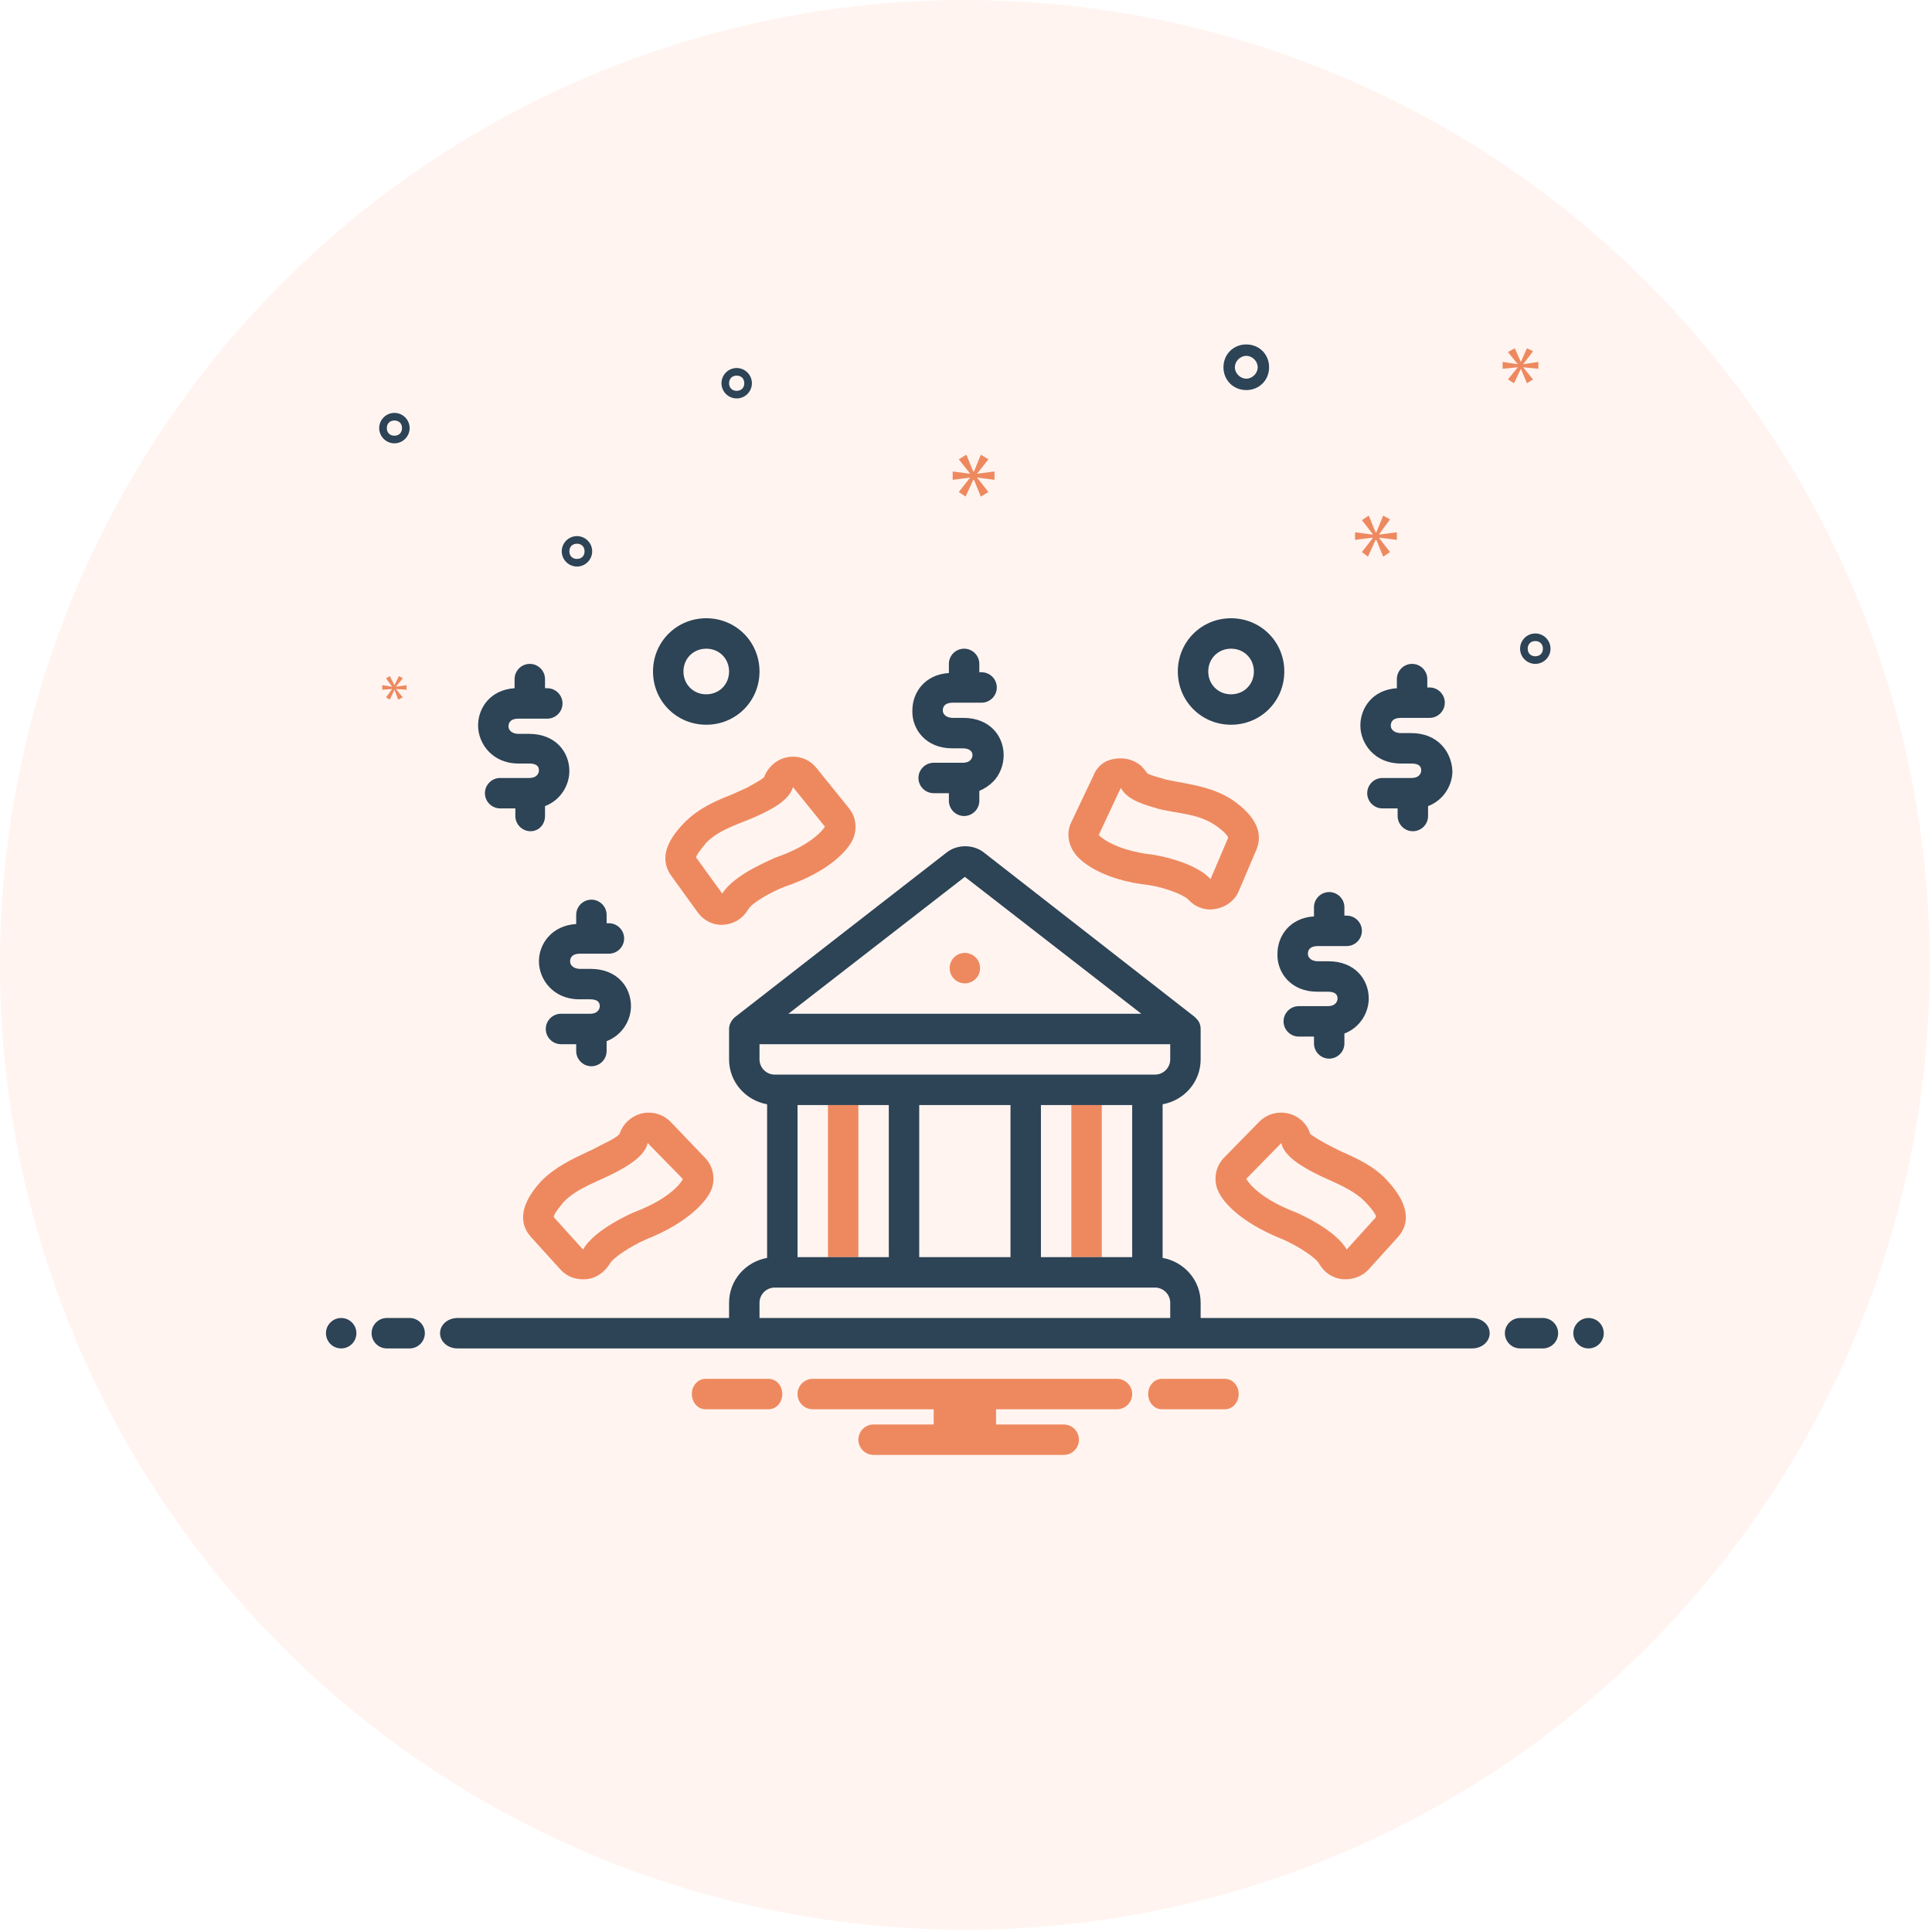<svg width="160" height="160" viewBox="0 0 160 160" fill="none" xmlns="http://www.w3.org/2000/svg">
<circle cx="79.906" cy="79.906" r="79.906" fill="#FF9264" fill-opacity="0.1"/>
<g clip-path="url(#clip0_92_64)">
<path d="M78.835 61.972H79.717C80.095 61.972 80.536 62.098 80.536 62.539C80.536 62.665 80.473 63.169 79.717 63.169H77.323C76.63 63.169 76.063 63.736 76.063 64.429C76.063 65.121 76.63 65.688 77.323 65.688H78.583V66.318C78.583 67.011 79.15 67.578 79.843 67.578C80.536 67.578 81.103 67.011 81.103 66.318V65.499C81.543 65.31 81.921 65.058 82.236 64.743C82.803 64.177 83.118 63.358 83.118 62.539C83.118 60.964 81.984 59.452 79.78 59.452H78.898C78.52 59.452 78.079 59.264 78.079 58.823C78.079 58.571 78.205 58.193 78.898 58.193H81.291C81.984 58.193 82.551 57.626 82.551 56.933C82.551 56.24 81.984 55.673 81.291 55.673H81.103V54.98C81.103 54.287 80.536 53.721 79.843 53.721C79.15 53.721 78.583 54.287 78.583 54.98V55.736C76.567 55.862 75.559 57.374 75.559 58.823C75.496 60.397 76.693 61.972 78.835 61.972ZM45.136 67.578V66.759C46.459 66.255 47.152 64.996 47.152 63.862C47.152 62.287 46.018 60.775 43.813 60.775H42.931C42.553 60.775 42.112 60.586 42.112 60.145C42.112 59.893 42.238 59.515 42.931 59.515H45.325C46.018 59.515 46.585 58.949 46.585 58.256C46.585 57.563 46.018 56.996 45.325 56.996H45.136V56.24C45.136 55.547 44.569 54.98 43.876 54.98C43.183 54.98 42.616 55.547 42.616 56.24V56.996C40.601 57.122 39.593 58.634 39.593 60.082C39.593 61.594 40.79 63.232 42.931 63.232H43.813C44.38 63.232 44.632 63.421 44.632 63.799C44.632 63.925 44.569 64.429 43.813 64.429H41.42C40.727 64.429 40.16 64.996 40.16 65.688C40.16 66.381 40.727 66.948 41.42 66.948H42.679V67.578C42.679 68.271 43.246 68.838 43.939 68.838C44.632 68.838 45.136 68.271 45.136 67.578ZM116.88 60.712H115.998C115.62 60.712 115.179 60.523 115.179 60.082C115.179 59.83 115.305 59.452 115.998 59.452H118.392C119.085 59.452 119.652 58.886 119.652 58.193C119.652 57.5 119.085 56.933 118.392 56.933H118.203V56.24C118.203 55.547 117.636 54.98 116.943 54.98C116.25 54.98 115.683 55.547 115.683 56.24V56.996C113.668 57.122 112.66 58.634 112.66 60.082C112.66 61.594 113.857 63.232 115.998 63.232H116.88C117.447 63.232 117.699 63.421 117.699 63.799C117.699 63.925 117.636 64.429 116.88 64.429H114.487C113.794 64.429 113.227 64.996 113.227 65.688C113.227 66.381 113.794 66.948 114.487 66.948H115.746V67.578C115.746 68.271 116.313 68.838 117.006 68.838C117.699 68.838 118.266 68.271 118.266 67.578V66.759C119.589 66.255 120.282 64.996 120.282 63.862C120.219 62.287 119.085 60.712 116.88 60.712ZM44.632 79.609C44.632 81.121 45.829 82.758 47.97 82.758H48.852C49.419 82.758 49.671 82.947 49.671 83.325C49.671 83.451 49.608 83.955 48.852 83.955H46.459C45.766 83.955 45.199 84.522 45.199 85.215C45.199 85.908 45.766 86.475 46.459 86.475H47.718V87.042C47.718 87.734 48.285 88.301 48.978 88.301C49.671 88.301 50.238 87.734 50.238 87.042V86.223C51.561 85.719 52.254 84.459 52.254 83.325C52.254 81.751 51.12 80.239 48.915 80.239H48.033C47.656 80.239 47.215 80.05 47.215 79.609C47.215 79.357 47.34 78.979 48.033 78.979H50.427C51.12 78.979 51.687 78.412 51.687 77.719C51.687 77.026 51.12 76.459 50.427 76.459H50.238V75.767C50.238 75.074 49.671 74.507 48.978 74.507C48.285 74.507 47.718 75.074 47.718 75.767V76.522C45.703 76.648 44.632 78.16 44.632 79.609ZM109.07 82.128H109.951C110.518 82.128 110.77 82.317 110.77 82.695C110.77 82.821 110.707 83.325 109.951 83.325H107.558C106.865 83.325 106.298 83.892 106.298 84.585C106.298 85.278 106.865 85.845 107.558 85.845H108.818V86.412C108.818 87.105 109.385 87.671 110.077 87.671C110.77 87.671 111.337 87.105 111.337 86.412V85.593C112.66 85.089 113.353 83.829 113.353 82.695C113.353 81.121 112.219 79.609 110.014 79.609H109.133C108.755 79.609 108.314 79.42 108.314 78.979C108.314 78.727 108.44 78.349 109.133 78.349H111.526C112.219 78.349 112.786 77.782 112.786 77.089C112.786 76.396 112.219 75.829 111.526 75.829H111.337V75.137C111.337 74.444 110.77 73.877 110.077 73.877C109.385 73.877 108.818 74.444 108.818 75.137V75.892C106.802 76.019 105.794 77.53 105.794 78.979C105.731 80.554 106.928 82.128 109.07 82.128Z" fill="#2D4356"/>
<path d="M55.529 92.899C55.025 92.395 54.395 92.144 53.702 92.144C52.632 92.144 51.624 92.899 51.309 93.907C51.057 94.222 50.238 94.6 49.86 94.789C49.86 94.789 49.041 95.23 48.6 95.419C47.404 95.986 46.018 96.616 44.821 97.813C42.742 100.08 43.183 101.592 44.002 102.474L46.396 105.119C46.963 105.749 47.718 106.001 48.537 105.938C49.356 105.875 50.049 105.371 50.49 104.678C50.742 104.174 52.191 103.23 53.45 102.663C57.293 101.151 58.553 99.261 58.804 98.757C59.308 97.813 59.12 96.616 58.364 95.86L55.529 92.899ZM52.506 100.395C52.506 100.395 49.23 101.781 48.285 103.482L45.892 100.836C45.703 100.647 46.585 99.702 46.648 99.576C47.782 98.379 49.482 97.876 50.931 97.12C51.876 96.616 53.388 95.797 53.639 94.663L56.537 97.624C56.6 97.624 55.844 99.135 52.506 100.395Z" fill="#EE895F"/>
<path d="M58.49 60.019C60.946 60.019 62.899 58.067 62.899 55.61C62.899 53.154 60.946 51.201 58.49 51.201C56.033 51.201 54.08 53.154 54.08 55.61C54.08 58.067 56.033 60.019 58.49 60.019ZM58.49 53.721C59.56 53.721 60.379 54.539 60.379 55.61C60.379 56.681 59.56 57.5 58.49 57.5C57.419 57.5 56.6 56.681 56.6 55.61C56.6 54.539 57.419 53.721 58.49 53.721Z" fill="#2D4356"/>
<path d="M61.954 75.326C62.269 74.759 63.844 73.877 64.978 73.436C68.883 72.113 70.206 70.286 70.521 69.719C71.025 68.838 70.962 67.704 70.269 66.885L67.623 63.61C67.119 62.98 66.426 62.665 65.67 62.665C64.6 62.665 63.655 63.358 63.277 64.365C63.025 64.618 62.143 65.058 61.828 65.247C61.828 65.247 61.009 65.625 60.568 65.814C59.309 66.318 57.923 66.885 56.726 68.082C55.025 69.782 54.647 71.294 55.655 72.617L57.797 75.578C58.301 76.27 59.12 76.648 59.938 76.585C60.757 76.522 61.513 76.081 61.954 75.326ZM59.812 74.003L57.671 71.042C57.545 70.853 58.427 69.909 58.49 69.782C59.687 68.586 61.387 68.208 62.836 67.515C63.781 67.074 65.356 66.318 65.67 65.184L68.316 68.46C68.316 68.46 67.497 69.909 64.159 71.042C64.159 71.105 60.883 72.302 59.812 74.003Z" fill="#EE895F"/>
<path d="M101.952 60.019C104.409 60.019 106.361 58.067 106.361 55.61C106.361 53.154 104.409 51.201 101.952 51.201C99.495 51.201 97.543 53.154 97.543 55.61C97.543 58.067 99.495 60.019 101.952 60.019ZM101.952 53.721C103.023 53.721 103.842 54.539 103.842 55.61C103.842 56.681 103.023 57.5 101.952 57.5C100.881 57.5 100.062 56.681 100.062 55.61C100.062 54.539 100.881 53.721 101.952 53.721Z" fill="#2D4356"/>
<path d="M102.582 73.814L104.03 70.413C104.66 68.964 103.967 67.578 102.078 66.255C100.629 65.311 99.117 65.058 97.858 64.807C97.417 64.744 96.535 64.555 96.535 64.555C96.157 64.429 95.338 64.24 95.023 64.051C94.96 63.988 94.582 63.421 94.33 63.295C93.574 62.728 92.504 62.665 91.622 63.043C91.118 63.295 90.74 63.736 90.551 64.24L88.724 68.082C88.283 68.964 88.472 70.035 89.102 70.79C89.48 71.294 91.181 72.869 95.212 73.31C96.409 73.499 97.984 74.066 98.424 74.507C98.991 75.137 99.873 75.452 100.692 75.263C101.511 75.137 102.267 74.57 102.582 73.814ZM100.251 72.806C98.865 71.294 95.527 70.79 95.527 70.79C92.126 70.413 90.992 69.153 90.992 69.153L92.819 65.248C93.385 66.318 94.96 66.696 96.031 67.011C97.606 67.389 99.243 67.389 100.629 68.334C100.755 68.397 101.763 69.153 101.7 69.405L100.251 72.806Z" fill="#EE895F"/>
<path d="M79.906 81.436C80.602 81.436 81.166 80.871 81.166 80.176C81.166 79.48 80.602 78.916 79.906 78.916C79.21 78.916 78.646 79.48 78.646 80.176C78.646 80.871 79.21 81.436 79.906 81.436Z" fill="#EE895F"/>
<path d="M111.211 95.419C110.77 95.23 109.951 94.789 109.951 94.789C109.574 94.6 108.818 94.159 108.503 93.907C108.188 92.836 107.18 92.144 106.109 92.144C105.416 92.144 104.786 92.395 104.282 92.899L101.385 95.86C100.629 96.616 100.44 97.812 100.944 98.757C101.196 99.324 102.456 101.151 106.298 102.663C107.558 103.23 109.007 104.174 109.259 104.678C109.637 105.371 110.392 105.875 111.211 105.938C112.03 106.001 112.849 105.686 113.353 105.119L115.746 102.474C116.565 101.592 117.006 100.08 114.928 97.812C113.857 96.616 112.471 95.986 111.211 95.419ZM113.92 100.836L111.526 103.482C110.581 101.781 107.306 100.395 107.306 100.395C103.968 99.135 103.212 97.624 103.212 97.624L106.109 94.663C106.361 95.797 107.873 96.616 108.818 97.12C110.266 97.876 111.967 98.379 113.101 99.576C113.227 99.702 114.109 100.647 113.92 100.836Z" fill="#EE895F"/>
<path d="M103.212 32.304C104.283 32.304 105.101 31.485 105.101 30.415C105.101 29.344 104.283 28.525 103.212 28.525C102.141 28.525 101.322 29.344 101.322 30.415C101.322 31.485 102.141 32.304 103.212 32.304ZM103.212 29.47C103.716 29.47 104.157 29.911 104.157 30.415C104.157 30.919 103.716 31.359 103.212 31.359C102.708 31.359 102.267 30.919 102.267 30.415C102.267 29.911 102.708 29.47 103.212 29.47ZM47.782 44.398C47.089 44.398 46.522 44.965 46.522 45.658C46.522 46.351 47.089 46.918 47.782 46.918C48.474 46.918 49.041 46.351 49.041 45.658C49.041 44.965 48.474 44.398 47.782 44.398ZM47.782 46.288C47.404 46.288 47.152 46.036 47.152 45.658C47.152 45.28 47.404 45.028 47.782 45.028C48.159 45.028 48.411 45.28 48.411 45.658C48.411 46.036 48.159 46.288 47.782 46.288ZM61.009 30.478C60.316 30.478 59.749 31.044 59.749 31.737C59.749 32.43 60.316 32.997 61.009 32.997C61.702 32.997 62.269 32.43 62.269 31.737C62.269 31.044 61.702 30.478 61.009 30.478ZM61.009 32.367C60.631 32.367 60.379 32.115 60.379 31.737C60.379 31.359 60.631 31.107 61.009 31.107C61.387 31.107 61.639 31.359 61.639 31.737C61.639 32.115 61.387 32.367 61.009 32.367ZM127.147 52.461C126.455 52.461 125.888 53.028 125.888 53.72C125.888 54.413 126.455 54.98 127.147 54.98C127.84 54.98 128.407 54.413 128.407 53.72C128.407 53.028 127.84 52.461 127.147 52.461ZM127.147 54.35C126.77 54.35 126.518 54.098 126.518 53.72C126.518 53.343 126.77 53.09 127.147 53.09C127.525 53.09 127.777 53.343 127.777 53.72C127.777 54.098 127.525 54.35 127.147 54.35ZM33.924 35.454C33.924 34.761 33.357 34.194 32.664 34.194C31.971 34.194 31.404 34.761 31.404 35.454C31.404 36.147 31.971 36.714 32.664 36.714C33.357 36.714 33.924 36.147 33.924 35.454ZM32.034 35.454C32.034 35.076 32.286 34.824 32.664 34.824C33.042 34.824 33.294 35.076 33.294 35.454C33.294 35.832 33.042 36.084 32.664 36.084C32.286 36.084 32.034 35.832 32.034 35.454Z" fill="#2D4356"/>
<path d="M80.914 39.233L81.858 38.036L81.228 37.658L80.662 39.044H80.599L80.032 37.658L79.402 38.036L80.347 39.233L78.898 39.044V39.737L80.347 39.548L79.402 40.745L79.969 41.123L80.599 39.737H80.662L81.228 41.123L81.858 40.745L80.914 39.548L82.362 39.737V39.044L80.914 39.233Z" fill="#EE895F"/>
<path d="M32.475 57.059L31.971 57.752L32.286 57.941L32.664 57.122L32.979 57.941L33.357 57.752L32.79 57.059L33.672 57.122V56.744L32.79 56.87L33.357 56.177L33.042 55.988L32.664 56.744L32.286 55.988L31.971 56.177L32.475 56.87L31.656 56.744V57.122L32.475 57.059Z" fill="#EE895F"/>
<path d="M115.684 44.713V44.083L114.235 44.272V44.209L115.117 43.013L114.55 42.697L113.983 44.083H113.92L113.353 42.697L112.786 43.075L113.668 44.209V44.272L112.219 44.083V44.713L113.668 44.524V44.587L112.786 45.721L113.29 46.099L113.92 44.713H113.983L114.55 46.099L115.117 45.721L114.235 44.587V44.524L115.684 44.713Z" fill="#EE895F"/>
<path d="M126.14 30.163L126.959 29.092L126.455 28.84L125.951 29.974L125.447 28.84L124.88 29.155L125.699 30.163L124.439 29.974V30.541L125.699 30.415L124.88 31.422L125.384 31.737L125.951 30.541L126.455 31.737L126.959 31.422L126.14 30.415L127.399 30.541V29.974L126.14 30.163Z" fill="#EE895F"/>
<path d="M28.255 111.67C28.951 111.67 29.515 111.106 29.515 110.41C29.515 109.715 28.951 109.151 28.255 109.151C27.559 109.151 26.995 109.715 26.995 110.41C26.995 111.106 27.559 111.67 28.255 111.67Z" fill="#2D4356"/>
<path d="M33.924 109.151H32.034C31.341 109.151 30.774 109.718 30.774 110.41C30.774 111.103 31.341 111.67 32.034 111.67H33.924C34.617 111.67 35.184 111.103 35.184 110.41C35.184 109.718 34.617 109.151 33.924 109.151ZM127.777 109.151H125.888C125.195 109.151 124.628 109.718 124.628 110.41C124.628 111.103 125.195 111.67 125.888 111.67H127.777C128.47 111.67 129.037 111.103 129.037 110.41C129.037 109.718 128.47 109.151 127.777 109.151Z" fill="#2D4356"/>
<path d="M131.557 111.67C132.252 111.67 132.816 111.106 132.816 110.41C132.816 109.715 132.252 109.151 131.557 109.151C130.861 109.151 130.297 109.715 130.297 110.41C130.297 111.106 130.861 111.67 131.557 111.67Z" fill="#2D4356"/>
<path d="M101.448 114.19H96.22C95.59 114.19 95.086 114.757 95.086 115.449C95.086 116.142 95.59 116.709 96.22 116.709H101.448C102.078 116.709 102.582 116.142 102.582 115.449C102.582 114.757 102.078 114.19 101.448 114.19ZM63.655 114.19H58.427C57.797 114.19 57.293 114.757 57.293 115.449C57.293 116.142 57.797 116.709 58.427 116.709H63.655C64.285 116.709 64.788 116.142 64.788 115.449C64.788 114.757 64.285 114.19 63.655 114.19ZM92.504 114.19H67.308C66.615 114.19 66.048 114.757 66.048 115.449C66.048 116.142 66.615 116.709 67.308 116.709H77.323V117.969H72.347C71.654 117.969 71.087 118.536 71.087 119.229C71.087 119.922 71.654 120.489 72.347 120.489H88.094C88.787 120.489 89.354 119.922 89.354 119.229C89.354 118.536 88.787 117.969 88.094 117.969H82.488V116.709H92.504C93.197 116.709 93.763 116.142 93.763 115.449C93.763 114.757 93.197 114.19 92.504 114.19Z" fill="#EE895F"/>
<path d="M71.087 91.514H68.568V104.111H71.087V91.514Z" fill="#EE895F"/>
<path d="M91.244 91.514H88.724V104.111H91.244V91.514Z" fill="#EE895F"/>
<path d="M121.919 109.151H99.432V107.891C99.432 106.001 98.047 104.489 96.283 104.174V91.451C98.047 91.136 99.432 89.624 99.432 87.734V85.215C99.432 84.648 99.117 84.396 98.928 84.207L81.481 70.601C80.599 69.909 79.276 69.909 78.394 70.601C78.394 70.601 60.883 84.207 60.82 84.27C60.568 84.522 60.379 84.837 60.379 85.215V87.734C60.379 89.624 61.765 91.136 63.529 91.451V104.174C61.765 104.489 60.379 106.001 60.379 107.891V109.151H37.892C37.073 109.151 36.444 109.718 36.444 110.41C36.444 111.103 37.073 111.67 37.892 111.67H121.919C122.738 111.67 123.368 111.103 123.368 110.41C123.368 109.718 122.738 109.151 121.919 109.151ZM79.906 72.617L94.519 83.955H65.292L79.906 72.617ZM62.899 87.734V86.475H96.913V87.734C96.913 88.427 96.346 88.994 95.653 88.994H64.159C63.466 88.994 62.899 88.427 62.899 87.734ZM93.763 91.514V104.112H86.205V91.514H93.763ZM83.685 91.514V104.112H76.126V91.514H83.685ZM73.607 91.514V104.112H66.048V91.514H73.607ZM96.913 109.151H62.899V107.891C62.899 107.198 63.466 106.631 64.159 106.631H95.653C96.346 106.631 96.913 107.198 96.913 107.891V109.151Z" fill="#2D4356"/>
</g>
<defs>
<clipPath id="clip0_92_64">
<rect width="105.821" height="105.821" fill="white" transform="translate(26.995 21.596)"/>
</clipPath>
</defs>
</svg>
